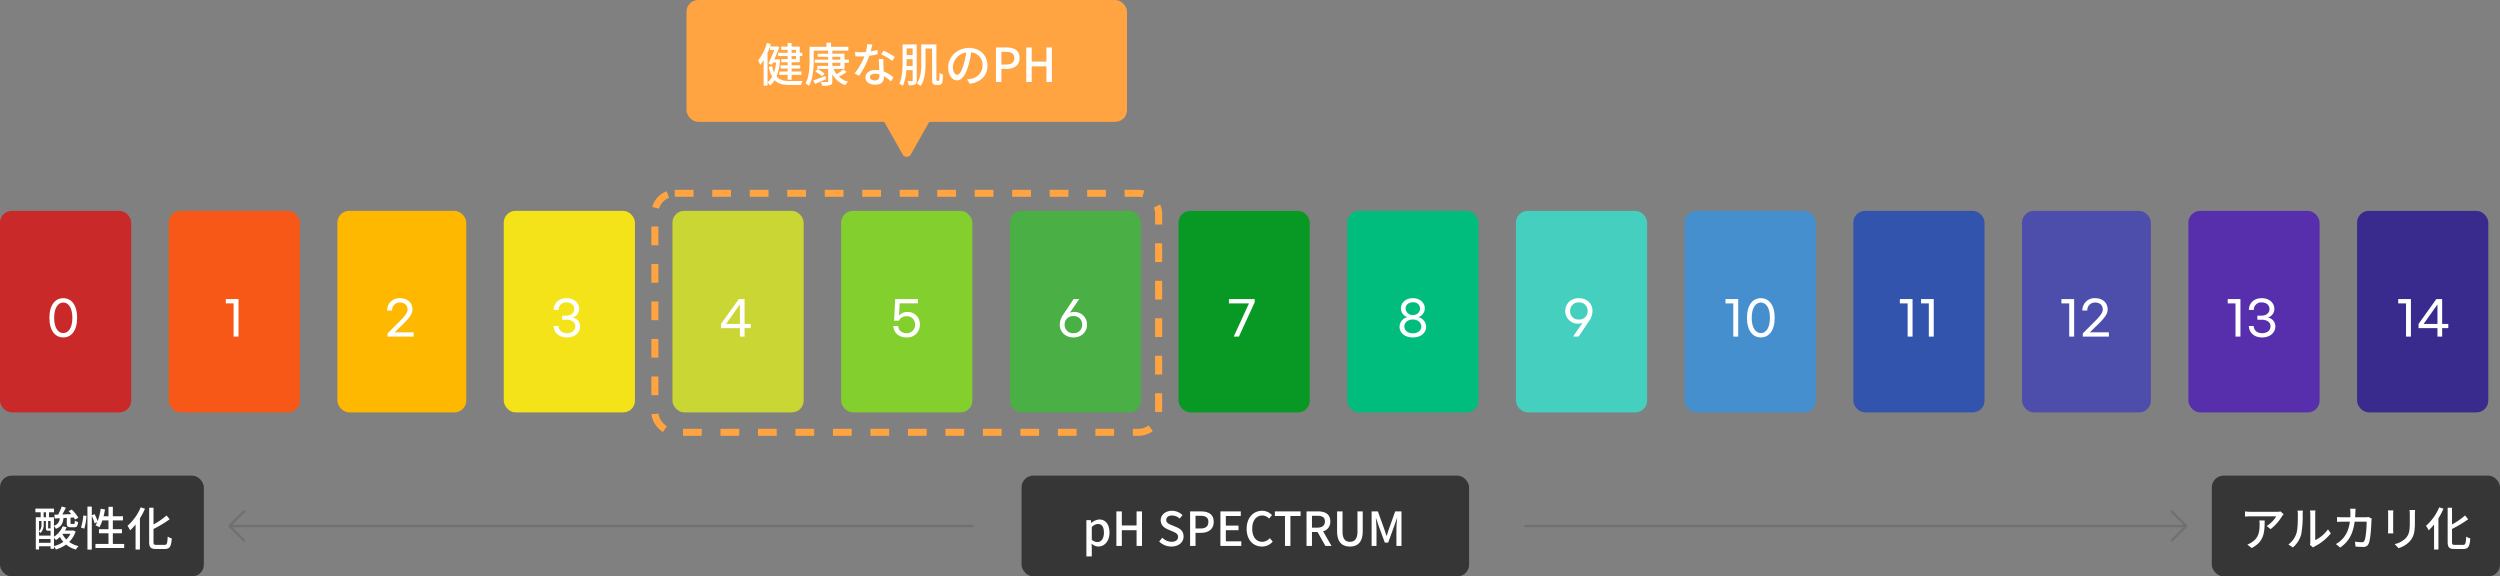 <svg xmlns="http://www.w3.org/2000/svg" xmlns:xlink="http://www.w3.org/1999/xlink" width="1067" height="246" viewBox="0 0 1067 246"><rect x="0" y="0" width="1067" height="246" fill="#808080" stroke="none"/><defs><clipPath id="a"><rect width="8" height="14" transform="translate(0)" fill="none" stroke="#707070" stroke-linecap="round" stroke-width="1"/></clipPath><clipPath id="b"><rect width="8" height="14" transform="translate(0 0)" fill="none" stroke="#707070" stroke-linecap="round" stroke-linejoin="round" stroke-width="1"/></clipPath></defs><g transform="translate(8175 4675)"><path d="M1752.292,535.5H1471" transform="translate(-8995 -4986)" fill="none" stroke="#707070" stroke-linecap="round" stroke-width="1"/><g transform="translate(-7249 -4457.5)"><g transform="translate(0)" clip-path="url(#a)"><path d="M0,12.445,6.222,6.222,0,0" transform="translate(0.889 0.777)" fill="none" stroke="#707070" stroke-linecap="round" stroke-linejoin="round" stroke-width="1"/></g></g><rect width="123" height="43" rx="5" transform="translate(-7231 -4472)" fill="#363636"/><rect width="56" height="86" rx="5" transform="translate(-8175 -4585)" fill="#c92929"/><rect width="56" height="86" rx="5" transform="translate(-7600 -4585)" fill="#00bd7d"/><rect width="56" height="86" rx="5" transform="translate(-7888 -4585)" fill="#cad634"/><rect width="55" height="86" rx="5" transform="translate(-7312 -4585)" fill="#4d4eab"/><rect width="56" height="86" rx="5" transform="translate(-8103 -4585)" fill="#f75817"/><rect width="56" height="86" rx="5" transform="translate(-7528 -4585)" fill="#45cfbf"/><rect width="56" height="86" rx="5" transform="translate(-7816 -4585)" fill="#83cf2d"/><rect width="188" height="52" rx="5" transform="translate(-7882 -4675)" fill="#ffa441"/><rect width="56" height="86" rx="5" transform="translate(-7241 -4585)" fill="#572fac"/><rect width="55" height="86" rx="5" transform="translate(-8031 -4585)" fill="#feb800"/><rect width="56" height="86" rx="5" transform="translate(-7456 -4585)" fill="#458fce"/><rect width="56" height="86" rx="5" transform="translate(-7744 -4585)" fill="#4aaf45"/><rect width="56" height="86" rx="5" transform="translate(-7169 -4585)" fill="#392a8e"/><rect width="56" height="86" rx="5" transform="translate(-7960 -4585)" fill="#f4e319"/><rect width="56" height="86" rx="5" transform="translate(-7384 -4585)" fill="#3254ad"/><rect width="56" height="86" rx="5" transform="translate(-7672 -4585)" fill="#089924"/><path d="M.01,2.02c3.36,0,5.9-2.78,5.9-8.38S3.37-14.74.01-14.74c-3.38,0-5.92,2.78-5.92,8.38S-3.37,2.02.01,2.02ZM.01.16C-2.17.16-3.89-2-3.89-6.36c0-4.34,1.72-6.52,3.9-6.52,2.16,0,3.88,2.18,3.88,6.52C3.89-2,2.17.16.01.16Z" transform="translate(-8148 -4533)" fill="#fff"/><path d="M-.3,1.66H1.8V-14.36H-3.62v1.84H-.3Z" transform="translate(-8075 -4533)" fill="#fff"/><path d="M-5.58,1.66H5.56V-.16H-2.56l4.2-4.12C4.04-6.74,5.02-8.2,5.02-9.92c0-2.88-2.12-4.82-5.34-4.82A5.169,5.169,0,0,0-5.76-9.46h2.1A3.235,3.235,0,0,1-.34-12.88c2,0,3.28,1.1,3.28,2.98,0,1.14-.8,2.44-2.84,4.5L-5.58.3Z" transform="translate(-8004 -4533)" fill="#fff"/><path d="M-.04,2.02C3.32,2.02,5.6-.02,5.6-2.7A3.821,3.821,0,0,0,2.32-6.48a3.762,3.762,0,0,0,2.86-3.68c0-2.52-2.14-4.58-5.44-4.58-3.28,0-5.44,2.2-5.44,5.02h2.1A3.139,3.139,0,0,1-.26-12.94c2.12,0,3.36,1.28,3.36,2.84,0,1.66-1.38,2.82-3.42,2.82H-2.08v1.74H-.32c2.42,0,3.86,1.06,3.86,2.86C3.54-1.08,2.2.2-.04.2-2.3.2-3.58-1.14-3.64-2.86H-5.72C-5.6-.06-3.48,2.02-.04,2.02Z" transform="translate(-7933 -4533)" fill="#fff"/><path d="M1.79,1.66h2V-1.96H6.41V-3.74H3.79V-14.36H1.31L-6.29-3.74v1.78H1.79Zm-5.92-5.4,5.92-8.32v8.32Z" transform="translate(-7861 -4533)" fill="#fff"/><path d="M-.06,2.02A5.342,5.342,0,0,0,5.6-3.46,5.12,5.12,0,0,0,.32-8.84,4.536,4.536,0,0,0-3.3-7.3l.28-5.24h7.8v-1.82H-4.94L-5.4-5.14h2.06A3.552,3.552,0,0,1-.02-7.04,3.429,3.429,0,0,1,3.54-3.46,3.448,3.448,0,0,1-.06.2C-2.32.2-3.58-1.14-3.64-2.86H-5.72C-5.6-.08-3.52,2.02-.06,2.02Z" transform="translate(-7788 -4533)" fill="#fff"/><path d="M-1.42-8.48l4.04-5.88H.22l-4.34,6.5a7.475,7.475,0,0,0-1.56,4.4C-5.68-.12-3.1,2.02.14,2.02c3.22,0,5.8-2.14,5.8-5.48A5.35,5.35,0,0,0,.3-8.86,4.215,4.215,0,0,0-1.42-8.48ZM.14.2A3.539,3.539,0,0,1-3.62-3.44,3.555,3.555,0,0,1,.14-7.1,3.539,3.539,0,0,1,3.88-3.44,3.534,3.534,0,0,1,.14.2Z" transform="translate(-7717 -4533)" fill="#fff"/><path d="M-3.45,1.66h2.22L5.49-12.96v-1.4H-5.49v1.84H3.07Z" transform="translate(-7645 -4533)" fill="#fff"/><path d="M.01,2.02c3.34,0,5.66-1.88,5.66-4.56a4.258,4.258,0,0,0-3.36-4.1,3.98,3.98,0,0,0,2.8-3.72c0-2.38-2.06-4.38-5.1-4.38-3.06,0-5.12,1.98-5.12,4.38a3.98,3.98,0,0,0,2.8,3.72,4.278,4.278,0,0,0-3.36,4.1C-5.67.14-3.35,2.02.01,2.02Zm0-9.6a2.869,2.869,0,0,1-3.1-2.76c0-1.48,1.22-2.64,3.1-2.64a2.812,2.812,0,0,1,3.1,2.68A2.852,2.852,0,0,1,.01-7.58ZM.01.26C-2.21.26-3.63-1-3.63-2.66c0-1.68,1.54-2.98,3.64-2.98,2.08,0,3.62,1.3,3.62,2.98C3.63-1,2.21.26.01.26Z" transform="translate(-7572 -4533)" fill="#fff"/><path d="M1.42-4.24-2.62,1.64h2.4l4.34-6.5a7.564,7.564,0,0,0,1.56-4.4c0-3.34-2.58-5.48-5.82-5.48-3.22,0-5.8,2.14-5.8,5.48A5.35,5.35,0,0,0-.3-3.86,4.215,4.215,0,0,0,1.42-4.24ZM-.14-12.92A3.539,3.539,0,0,1,3.62-9.28,3.555,3.555,0,0,1-.14-5.62,3.539,3.539,0,0,1-3.88-9.28,3.534,3.534,0,0,1-.14-12.92Z" transform="translate(-7501 -4533)" fill="#fff"/><path d="M-7.23,1.66h2.1V-14.36h-5.42v1.84h3.32Zm11.76.36c3.36,0,5.9-2.78,5.9-8.38s-2.54-8.38-5.9-8.38c-3.38,0-5.92,2.78-5.92,8.38S1.15,2.02,4.53,2.02Zm0-1.86C2.35.16.63-2,.63-6.36c0-4.34,1.72-6.52,3.9-6.52,2.16,0,3.88,2.18,3.88,6.52C8.41-2,6.69.16,4.53.16Z" transform="translate(-7428 -4533)" fill="#fff"/><path d="M-4.82,1.66h2.1V-14.36H-8.14v1.84h3.32Zm9.04,0h2.1V-14.36H.9v1.84H4.22Z" transform="translate(-7356 -4533)" fill="#fff"/><path d="M-6.86,1.66h2.1V-14.36h-5.42v1.84h3.32Zm5.8,0H10.08V-.16H1.96l4.2-4.12C8.56-6.74,9.54-8.2,9.54-9.92c0-2.88-2.12-4.82-5.34-4.82A5.169,5.169,0,0,0-1.24-9.46H.86a3.235,3.235,0,0,1,3.32-3.42c2,0,3.28,1.1,3.28,2.98,0,1.14-.8,2.44-2.84,4.5L-1.06.3Z" transform="translate(-7285 -4533)" fill="#fff"/><path d="M-6.88,1.66h2.1V-14.36H-10.2v1.84h3.32Zm11.36.36c3.36,0,5.64-2.04,5.64-4.72A3.821,3.821,0,0,0,6.84-6.48,3.762,3.762,0,0,0,9.7-10.16c0-2.52-2.14-4.58-5.44-4.58-3.28,0-5.44,2.2-5.44,5.02H.92a3.139,3.139,0,0,1,3.34-3.22c2.12,0,3.36,1.28,3.36,2.84,0,1.66-1.38,2.82-3.42,2.82H2.44v1.74H4.2c2.42,0,3.86,1.06,3.86,2.86C8.06-1.08,6.72.2,4.48.2,2.22.2.94-1.14.88-2.86H-1.2C-1.08-.06,1.04,2.02,4.48,2.02Z" transform="translate(-7214 -4533)" fill="#fff"/><path d="M-7.11,1.66h2.1V-14.36h-5.42v1.84h3.32Zm13.42,0h2V-1.96h2.62V-3.74H8.31V-14.36H5.83L-1.77-3.74v1.78H6.31ZM.39-3.74l5.92-8.32v8.32Z" transform="translate(-7141 -4533)" fill="#fff"/><path d="M11.259,3.08a2,2,0,0,1,3.482,0l9.572,16.935A2,2,0,0,1,22.572,23H3.428a2,2,0,0,1-1.741-2.984Z" transform="translate(-7775 -4606) rotate(180)" fill="#ffa441"/><path d="M1471,535.5h316.5" transform="translate(-9547.5 -4986)" fill="none" stroke="#707070" stroke-linecap="round" stroke-width="1"/><g transform="translate(-8070.252 -4443.5) rotate(180)"><g transform="translate(-0.333 0)" clip-path="url(#b)"><path d="M1,1,7.222,7.223,1,13.445" transform="translate(-0.111 -0.222)" fill="none" stroke="#707070" stroke-linecap="round" stroke-linejoin="round" stroke-width="1"/></g></g><rect width="87" height="43" rx="5" transform="translate(-8175 -4472)" fill="#363636"/><rect width="191" height="43" rx="5" transform="translate(-7739 -4472)" fill="#363636"/><path d="M-67.33,4.46h2.3V.9l-.08-1.88A4.536,4.536,0,0,0-62.21.26c2.48,0,4.74-2.16,4.74-5.94,0-3.38-1.56-5.6-4.34-5.6a5.58,5.58,0,0,0-3.4,1.48h-.06l-.18-1.2h-1.88Zm4.68-6.1a3.683,3.683,0,0,1-2.38-1V-8.02a3.788,3.788,0,0,1,2.6-1.34c1.84,0,2.58,1.42,2.58,3.72C-59.85-3.06-61.05-1.64-62.65-1.64ZM-54.53,0h2.32V-6.7h6.3V0h2.32V-14.74h-2.32v6.02h-6.3v-6.02h-2.32Zm23.5.26c3.22,0,5.18-1.92,5.18-4.28,0-2.16-1.26-3.24-3-3.98l-2.02-.86c-1.2-.48-2.38-.96-2.38-2.24,0-1.16.98-1.88,2.48-1.88a4.688,4.688,0,0,1,3.24,1.32l1.22-1.48A6.305,6.305,0,0,0-30.77-15c-2.8,0-4.84,1.74-4.84,4.06,0,2.14,1.58,3.26,3,3.86l2.04.88c1.36.6,2.36,1.02,2.36,2.36,0,1.24-1,2.08-2.78,2.08A5.707,5.707,0,0,1-34.91-3.5l-1.36,1.6A7.344,7.344,0,0,0-31.03.26ZM-23.07,0h2.32V-5.58h2.22c3.2,0,5.54-1.48,5.54-4.7,0-3.32-2.34-4.46-5.62-4.46h-4.46Zm2.32-7.44v-5.42h1.92c2.34,0,3.56.64,3.56,2.58s-1.12,2.84-3.48,2.84ZM-10.13,0h8.92V-1.96h-6.6V-6.72h5.4V-8.68h-5.4v-4.1h6.38v-1.96h-8.7ZM7.61.26a5.813,5.813,0,0,0,4.58-2.12L10.95-3.32A4.258,4.258,0,0,1,7.69-1.76c-2.6,0-4.24-2.14-4.24-5.64,0-3.46,1.76-5.58,4.3-5.58a3.915,3.915,0,0,1,2.88,1.32l1.26-1.48A5.673,5.673,0,0,0,7.71-15c-3.72,0-6.64,2.88-6.64,7.68C1.07-2.5,3.91.26,7.61.26ZM17.43,0h2.32V-12.78h4.34v-1.96H13.11v1.96h4.32Zm9.2,0h2.32V-5.94h2.38L34.67,0h2.62l-3.6-6.24a4.1,4.1,0,0,0,3.08-4.22c0-3.18-2.28-4.28-5.32-4.28H26.63Zm2.32-7.8v-5.06h2.22c2.14,0,3.3.62,3.3,2.4S33.31-7.8,31.17-7.8ZM45.15.26c3.26,0,5.46-1.78,5.46-6.58v-8.42H48.37v8.58c0,3.32-1.36,4.4-3.22,4.4-1.84,0-3.16-1.08-3.16-4.4v-8.58H39.67v8.42C39.67-1.52,41.89.26,45.15.26ZM54.41,0h2.08V-7.28c0-1.32-.18-3.22-.28-4.56h.08l1.16,3.4,2.58,7.02h1.44l2.56-7.02,1.18-3.4h.08c-.12,1.34-.3,3.24-.3,4.56V0h2.16V-14.74H64.47L61.81-7.28c-.34.98-.62,1.98-.96,2.96h-.1c-.34-.98-.64-1.98-.98-2.96l-2.7-7.46H54.41Z" transform="translate(-7644 -4442)" fill="#fff"/><g transform="translate(-7897 -4594)" fill="none" stroke="#ffa441" stroke-width="3" stroke-dasharray="8"><rect width="218" height="105" rx="10" stroke="none"/><rect x="1.5" y="1.5" width="215" height="102" rx="8.5" fill="none"/></g><path d="M-47.27-13.72v1.26h-1.88v-1.26Zm0,3.92h-1.88v-1.28h1.88Zm-3.56-2.66h-4.04v1.38h4.04V-9.8h-2.72v1.38h2.72v1.28h-3.02v1.38h3.02v1.3h-3.56v1.4h3.56V-.98h1.68V-3.06h4.2v-1.4h-4.2v-1.3h3.66V-7.14h-3.66V-8.42h3.48v-2.66h1.1v-1.38h-1.1V-15.1h-3.48v-1.54h-1.68v1.54h-2.72v1.38h2.72Zm-8.58-.08c.36-.8.7-1.64,1-2.48v1.38h1.88c-.7,1.74-1.68,4.08-2.54,5.88l1.54.36.4-.88h1.38a19.994,19.994,0,0,1-.9,4.16,14.56,14.56,0,0,1-.8-2.7l-1.44.42a15.552,15.552,0,0,0,1.44,4.12A7.2,7.2,0,0,1-59.41.12Zm4.36,2.84-.3.04h-1.16c.8-1.82,1.6-3.76,2.16-5.26l-1.16-.34-.28.1h-2.58c.14-.36.24-.7.36-1.06l-1.66-.48a21.1,21.1,0,0,1-3.76,7.46,14.723,14.723,0,0,1,.88,1.94,17.049,17.049,0,0,0,1.48-2.06V1.54h1.66V.18a6.425,6.425,0,0,1,1.02,1.34,8.663,8.663,0,0,0,2.02-2.3c1.52,1.58,3.56,2.04,6.28,2.04h5a6.174,6.174,0,0,1,.62-1.7c-.96.02-4.78.02-5.54.02-2.38,0-4.24-.42-5.56-1.94a22.8,22.8,0,0,0,1.5-7.16Zm20.38,7.1c-1.96.76-3.96,1.5-5.3,1.94l.88,1.48c1.4-.58,3.1-1.34,4.72-2.04Zm-4.34-1.88a17.669,17.669,0,0,1,2.86,2.04l1.1-1.12A17.6,17.6,0,0,0-37.97-5.5Zm7.24-3.72h3.42v1.3h-3.42Zm0-2.56h3.42v1.22h-3.42Zm5.2,5.18V-8.2h1.88V-9.54h-1.88v-2.54h-5.2v-1.3h6.84v-1.64h-7.38v-1.76h-1.94v1.76h-7.24v5.8c0,2.92-.14,7-1.72,9.86a7.26,7.26,0,0,1,1.5,1c1.72-3.04,2-7.7,2-10.86v-4.16h6.16v1.3h-4.44v1.32h4.44v1.22h-5.72V-8.2h5.72v1.3h-4.64v1.32h4.64V-.4c0,.32-.12.42-.46.42-.34.02-1.52.04-2.68-.02a6.743,6.743,0,0,1,.58,1.6,11.287,11.287,0,0,0,3.42-.28c.68-.24.92-.7.92-1.72V-3.34a10.232,10.232,0,0,0,5.56,4.7,6.912,6.912,0,0,1,1.14-1.5,9.192,9.192,0,0,1-3.88-2.14,32.261,32.261,0,0,0,3.3-2l-1.4-1.1a21.6,21.6,0,0,1-2.86,2.06,8.877,8.877,0,0,1-1.34-2.26Zm11.9-10.4-2.2-.22a16.322,16.322,0,0,1-.58,3.42c-.7.06-1.4.08-2.06.08-.8,0-1.76-.04-2.54-.12l.14,1.86c.8.04,1.64.06,2.4.06.48,0,.96-.02,1.46-.04a30.035,30.035,0,0,1-4.2,7.3l1.92.98a35.783,35.783,0,0,0,4.34-8.5,26.846,26.846,0,0,0,3.58-.72l-.06-1.84a19.123,19.123,0,0,1-2.94.68C-15.11-14.16-14.83-15.28-14.67-15.98ZM-15.75-2.12c0-.82.9-1.42,2.22-1.42a6.963,6.963,0,0,1,1.86.26c.02.26.02.5.02.68,0,1.08-.5,1.92-2.02,1.92C-15.03-.68-15.75-1.26-15.75-2.12Zm5.78-7.66h-1.96c.04,1.32.14,3.2.2,4.78a11.466,11.466,0,0,0-1.7-.14c-2.48,0-4.18,1.32-4.18,3.2,0,2.08,1.88,3.08,4.2,3.08,2.64,0,3.66-1.38,3.66-3.08V-2.5a15.608,15.608,0,0,1,3,2.24l1.06-1.7A13.033,13.033,0,0,0-9.83-4.48c-.06-1.14-.12-2.3-.14-2.96C-9.99-8.24-10.01-8.94-9.97-9.78Zm3.76.76,1.14-1.66a35.4,35.4,0,0,0-4.8-2.68l-1.02,1.54A25.431,25.431,0,0,1-6.21-9.02Zm6.12,2.2c.04-.74.04-1.46.04-2.1v-.84H2.51v2.94Zm2.6-7.52v2.84H-.05v-2.84Zm1.74-1.72H-1.77v7.14c0,2.92-.1,6.9-1.42,9.68a5.944,5.944,0,0,1,1.56.88A20.449,20.449,0,0,0-.19-5.06h2.7V-.72c0,.28-.1.36-.36.38-.24,0-1.02,0-1.82-.04A7.49,7.49,0,0,1,.85,1.4a6.062,6.062,0,0,0,2.68-.36c.54-.3.72-.82.72-1.74ZM13.03-.5a.434.434,0,0,1-.28-.1,2.354,2.354,0,0,1-.1-.98V-16.06H6.17v8.24c0,2.74-.16,6.14-1.88,8.42A7.293,7.293,0,0,1,5.85,1.7C7.73-.78,8.01-4.84,8.01-7.82v-6.46h2.8V-1.64c0,1.68.12,2.1.46,2.44a1.984,1.984,0,0,0,1.22.44h1.06a1.791,1.791,0,0,0,1.1-.32,1.526,1.526,0,0,0,.6-1.12,24.739,24.739,0,0,0,.2-2.94,4.373,4.373,0,0,1-1.46-.82c0,1.22-.04,2.2-.08,2.64-.02.42-.06.62-.16.7a.36.36,0,0,1-.32.12ZM34.45-7.02c0-4.18-3.04-7.54-7.84-7.54-5.02,0-8.94,3.84-8.94,8.32,0,3.34,1.82,5.54,3.8,5.54s3.64-2.26,4.84-6.34a39.825,39.825,0,0,0,1.2-5.62,5.318,5.318,0,0,1,4.84,5.58A5.752,5.752,0,0,1,27.51-1.4a12.361,12.361,0,0,1-1.78.28L26.91.76C31.77.06,34.45-2.82,34.45-7.02Zm-14.76.58a6.686,6.686,0,0,1,5.7-6.18,31.841,31.841,0,0,1-1.1,5.16c-.92,3.08-1.86,4.38-2.76,4.38C20.67-3.08,19.69-4.14,19.69-6.44ZM38.07,0h2.32V-5.58h2.22c3.2,0,5.54-1.48,5.54-4.7,0-3.32-2.34-4.46-5.62-4.46H38.07Zm2.32-7.44v-5.42h1.92c2.34,0,3.56.64,3.56,2.58s-1.12,2.84-3.48,2.84ZM51.01,0h2.32V-6.7h6.3V0h2.32V-14.74H59.63v6.02h-6.3v-6.02H51.01Z" transform="translate(-7788 -4640)" fill="#fff"/><path d="M-20.96-3.38a9.042,9.042,0,0,1,.88.88,12.638,12.638,0,0,0,1.66-1.32,11.92,11.92,0,0,0,1.46,2.1,12.72,12.72,0,0,1-4,1.8Zm-6.38,2.06V-2.96h4.92v1.64Zm1.04-9.32v1.46a3.839,3.839,0,0,1-1.04,2.92v-4.38Zm.92-3.72h1v2.14h-1Zm2.96,6.86a.7.7,0,0,1-.26.02h-.58c-.18,0-.2-.02-.2-.26v-2.9h1.04Zm-2.92-3.14h.92v2.92c0,1.04.24,1.24,1.06,1.24h.94v2.06h-4.92V-6.1a4.821,4.821,0,0,1,.66.56,4.861,4.861,0,0,0,1.34-3.64Zm11.42,5.46A8.916,8.916,0,0,1-15.7-2.76a8.994,8.994,0,0,1-1.62-2.26l.12-.16Zm1.1-1.44-.3.06h-3.14a11.7,11.7,0,0,0,.7-1.42l-1.68-.4a9.6,9.6,0,0,1-3.72,4.44V-8.46a5.161,5.161,0,0,1,.82,1.16c2.34-.9,3-2.38,3.24-4.6l1.4-.08v2.2c0,1.4.32,1.82,1.76,1.82h1.46c1.04,0,1.46-.44,1.6-2.26a4.448,4.448,0,0,1-1.38-.56c-.04,1.28-.12,1.4-.46,1.4h-1c-.32,0-.38-.04-.38-.42v-2.26l1.38-.1a9.7,9.7,0,0,1,.54.9l1.42-.78a17.1,17.1,0,0,0-2.82-3.48l-1.32.68c.38.38.76.82,1.12,1.26-1.32.06-2.62.1-3.84.16.52-.9,1.06-1.94,1.56-2.9l-1.8-.52a25.026,25.026,0,0,1-1.54,3.48l-1.58.04.12,1.62,2.14-.12a3.328,3.328,0,0,1-2.44,3.2v-3.6h-2.12v-2.14h2.14v-1.56H-28.9v1.56h2.26v2.14h-2.08V1.5h1.38V.16h4.92V1.24h1.46v-1a6.91,6.91,0,0,1,.8,1.3A15.332,15.332,0,0,0-15.78-.58,11.341,11.341,0,0,0-11.6,1.56,6.862,6.862,0,0,1-10.48.08a11.216,11.216,0,0,1-4-1.78,10.839,10.839,0,0,0,2.76-4.48Zm4.8-.74a25.362,25.362,0,0,0,.94-5.44L-8.44-13a22.7,22.7,0,0,1-1,5.16ZM4.16-.86V-5.4H8.04V-7.14H4.16V-10.9H8.48v-1.76H4.16V-16.7H2.3v4.04H.2a26.939,26.939,0,0,0,.6-2.92l-1.82-.3a23.542,23.542,0,0,1-1.32,5.32,17.925,17.925,0,0,0-1.3-3l-1.18.48v-3.7H-6.68V1.56h1.86V-12.78a18.2,18.2,0,0,1,1.2,3.14l1.12-.54A8.89,8.89,0,0,1-3.24-8.8a10.822,10.822,0,0,1,1.66.86A17.987,17.987,0,0,0-.3-10.9H2.3v3.76H-1.76V-5.4H2.3V-.86H-3.26V.9H9V-.86Zm11.9-15.62a21.729,21.729,0,0,1-5.64,7.9,12.765,12.765,0,0,1,1.12,1.94,21.932,21.932,0,0,0,2.32-2.52V1.54h1.86V-11.78a28.723,28.723,0,0,0,2.16-4.1ZM22.76-.44c-1.04,0-1.24-.2-1.24-1.34V-7.24a48.446,48.446,0,0,0,6.9-4.14L27.08-13a31.712,31.712,0,0,1-5.56,3.86V-16.3H19.66V-1.8c0,2.42.66,3.1,2.92,3.1h3.78c2.18,0,2.72-1.18,2.96-4.5A5.476,5.476,0,0,1,27.58-4c-.16,2.86-.3,3.56-1.34,3.56Z" transform="translate(-8131 -4442)" fill="#fff"/><path d="M-80.36-13.52l-1.26-1.18a10.291,10.291,0,0,1-1.66.14H-94.46a17.923,17.923,0,0,1-2.36-.18v2.22c.86-.06,1.56-.12,2.36-.12H-83.5A12.244,12.244,0,0,1-87.58-8.5l1.66,1.34a19.806,19.806,0,0,0,4.9-5.52C-80.86-12.92-80.54-13.3-80.36-13.52Zm-8.08,2.66h-2.28a8.886,8.886,0,0,1,.12,1.6c0,3.32-.46,5.84-3.32,7.68a7.593,7.593,0,0,1-1.92.98L-94,.9C-88.74-1.8-88.44-5.64-88.44-10.86ZM-69.1-.44l1.32,1.1a6.217,6.217,0,0,1,.76-.5A21.044,21.044,0,0,0-60.2-5.36l-1.22-1.72a14.07,14.07,0,0,1-5.44,4.6V-13.54a12.046,12.046,0,0,1,.1-1.6h-2.32a14.658,14.658,0,0,1,.12,1.6V-1.7A5.768,5.768,0,0,1-69.1-.44Zm-9.22-.18L-76.4.66a11.236,11.236,0,0,0,3.56-5.6,43.815,43.815,0,0,0,.62-8.54,14.971,14.971,0,0,1,.1-1.6h-2.32a6.233,6.233,0,0,1,.16,1.62c0,2.3,0,6.2-.58,7.98A9.258,9.258,0,0,1-78.32-.62Zm28.68-15.24h-2.34a12.721,12.721,0,0,1,.14,1.72q0,1.02-.06,1.92h-3.22c-.78,0-1.68-.06-2.44-.12v2.08c.76-.06,1.7-.08,2.44-.08h3.04c-.5,3.62-1.72,6.04-3.66,7.86A10.673,10.673,0,0,1-58.04-.8L-56.2.7c3.44-2.42,5.42-5.48,6.16-11.04h5.12c0,2.16-.26,6.68-.94,8.08A1.057,1.057,0,0,1-47-1.58a22.9,22.9,0,0,1-2.9-.24l.24,2.1c1.02.08,2.18.14,3.26.14A2.23,2.23,0,0,0-44.08-.94c.88-1.96,1.14-7.68,1.2-9.7.02-.24.08-.68.14-1.02l-1.4-.68a9.093,9.093,0,0,1-1.38.12h-4.32c.04-.62.08-1.28.1-1.96C-49.72-14.66-49.68-15.4-49.64-15.86Zm25.4.54h-2.38a15.464,15.464,0,0,1,.12,1.84v3.44c0,3.5-.26,5.06-1.66,6.66a9.329,9.329,0,0,1-4.8,2.6L-31.3.96a10.923,10.923,0,0,0,4.78-2.92c1.48-1.68,2.2-3.38,2.2-7.96v-3.56C-24.32-14.2-24.28-14.8-24.24-15.32Zm-9.28.16h-2.3a12.918,12.918,0,0,1,.08,1.48v6.7c0,.58-.06,1.28-.08,1.62h2.3c-.04-.4-.08-1.1-.08-1.62v-6.7C-33.6-14.24-33.56-14.74-33.52-15.16Zm19.58-1.32a21.729,21.729,0,0,1-5.64,7.9,12.765,12.765,0,0,1,1.12,1.94,21.932,21.932,0,0,0,2.32-2.52V1.54h1.86V-11.78a28.723,28.723,0,0,0,2.16-4.1ZM-7.24-.44c-1.04,0-1.24-.2-1.24-1.34V-7.24a48.446,48.446,0,0,0,6.9-4.14L-2.92-13A31.712,31.712,0,0,1-8.48-9.14V-16.3h-1.86V-1.8c0,2.42.66,3.1,2.92,3.1h3.78C-1.46,1.3-.92.12-.68-3.2A5.476,5.476,0,0,1-2.42-4c-.16,2.86-.3,3.56-1.34,3.56Z" transform="translate(-7120 -4442)" fill="#fff"/></g></svg>
